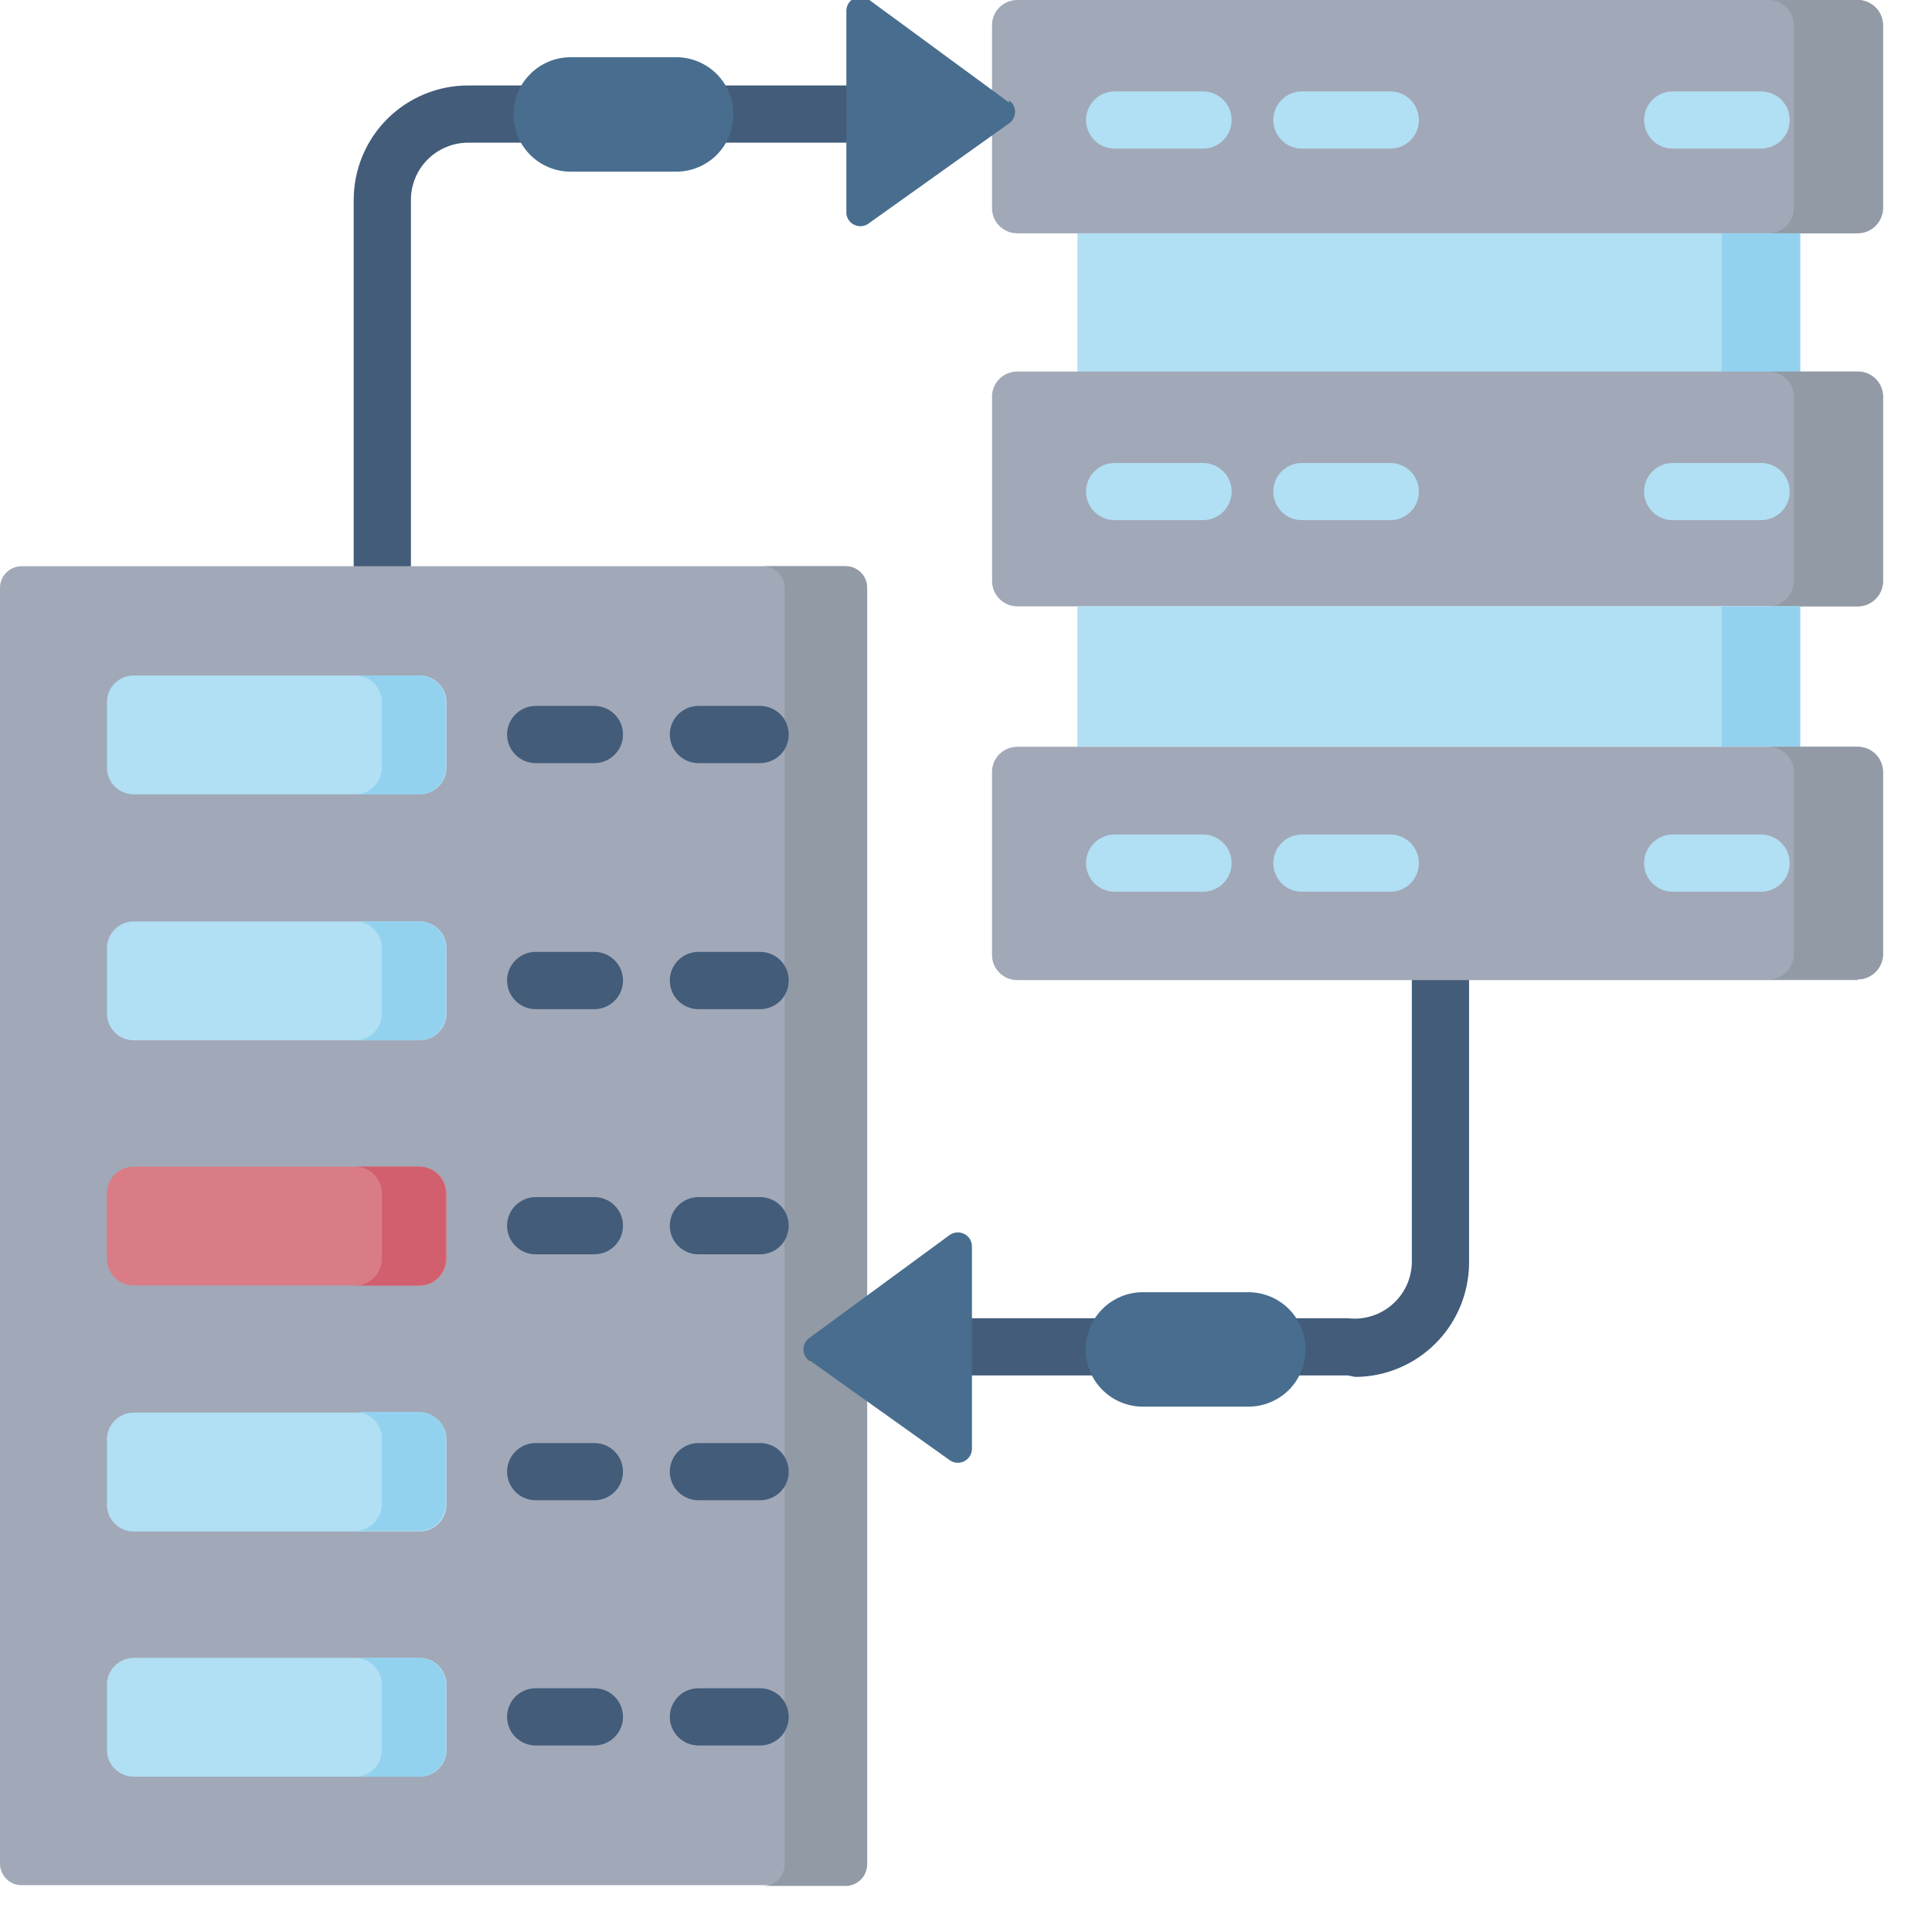 <svg width="26" height="26" viewBox="0 0 26 26" fill="none" xmlns="http://www.w3.org/2000/svg">
<g clip-path="url(#clip0_877_77)">
<path d="M5.14 8.85C5.09 8.85 5.04 8.841 4.994 8.821C4.948 8.802 4.906 8.774 4.871 8.739C4.836 8.704 4.808 8.662 4.789 8.616C4.77 8.57 4.76 8.52 4.76 8.47V2.69C4.76 2.282 4.922 1.89 5.211 1.601C5.5 1.313 5.891 1.15 6.3 1.15H11.4C11.502 1.15 11.6 1.191 11.672 1.263C11.744 1.335 11.785 1.433 11.785 1.535C11.785 1.637 11.744 1.735 11.672 1.808C11.6 1.88 11.502 1.92 11.4 1.92H6.3C6.096 1.92 5.9 2.002 5.755 2.146C5.611 2.29 5.53 2.486 5.53 2.69V8.46C5.531 8.512 5.522 8.563 5.503 8.611C5.484 8.659 5.455 8.703 5.419 8.739C5.382 8.776 5.339 8.804 5.291 8.824C5.243 8.843 5.191 8.852 5.14 8.85ZM18.14 18.51H13.04C12.938 18.51 12.84 18.47 12.768 18.398C12.695 18.325 12.655 18.227 12.655 18.125C12.655 18.023 12.695 17.925 12.768 17.853C12.84 17.781 12.938 17.74 13.04 17.74H18.14C18.246 17.753 18.353 17.743 18.455 17.712C18.557 17.681 18.651 17.629 18.732 17.559C18.813 17.49 18.879 17.404 18.925 17.308C18.971 17.212 18.996 17.107 19 17V11.62C19 11.518 19.04 11.42 19.113 11.348C19.185 11.276 19.283 11.235 19.385 11.235C19.487 11.235 19.585 11.276 19.657 11.348C19.729 11.42 19.77 11.518 19.77 11.62V17C19.767 17.405 19.605 17.793 19.319 18.079C19.032 18.366 18.645 18.528 18.24 18.53" fill="#425C7A"/>
<path d="M11.38 7.62H0.29C0.13 7.62 0 7.75 0 7.91V25.08C0 25.24 0.13 25.37 0.29 25.37H11.38C11.54 25.37 11.67 25.24 11.67 25.08V7.91C11.67 7.75 11.54 7.62 11.38 7.62Z" fill="#A1A8B7"/>
<path d="M11.389 7.62H10.27C10.346 7.62 10.42 7.651 10.475 7.705C10.529 7.759 10.559 7.833 10.559 7.91V25.09C10.559 25.167 10.529 25.241 10.475 25.295C10.42 25.35 10.346 25.38 10.27 25.38H11.38C11.456 25.38 11.53 25.35 11.585 25.295C11.639 25.241 11.669 25.167 11.669 25.09V7.91C11.669 7.833 11.639 7.759 11.585 7.705C11.53 7.651 11.456 7.62 11.38 7.62" fill="#919AA5"/>
<path d="M5.649 9.09H1.799C1.601 9.09 1.439 9.251 1.439 9.45V10.33C1.439 10.529 1.601 10.69 1.799 10.69H5.649C5.848 10.69 6.009 10.529 6.009 10.33V9.45C6.009 9.251 5.848 9.09 5.649 9.09Z" fill="#B1DFF3"/>
<path d="M5.639 9.09H4.779C4.875 9.09 4.966 9.128 5.034 9.195C5.101 9.263 5.139 9.354 5.139 9.45V10.33C5.139 10.425 5.101 10.517 5.034 10.584C4.966 10.652 4.875 10.69 4.779 10.69H5.649C5.743 10.687 5.832 10.648 5.897 10.581C5.963 10.514 5.999 10.424 5.999 10.33V9.45C5.999 9.354 5.961 9.263 5.894 9.195C5.826 9.128 5.735 9.09 5.639 9.09Z" fill="#93D2EF"/>
<path d="M7.999 10.27H7.209C7.107 10.27 7.009 10.229 6.937 10.157C6.865 10.085 6.824 9.987 6.824 9.885C6.824 9.783 6.865 9.685 6.937 9.613C7.009 9.541 7.107 9.5 7.209 9.5H7.999C8.101 9.5 8.199 9.541 8.271 9.613C8.344 9.685 8.384 9.783 8.384 9.885C8.384 9.987 8.344 10.085 8.271 10.157C8.199 10.229 8.101 10.27 7.999 10.27ZM10.189 10.27H9.399C9.297 10.27 9.199 10.229 9.127 10.157C9.055 10.085 9.014 9.987 9.014 9.885C9.014 9.783 9.055 9.685 9.127 9.613C9.199 9.541 9.297 9.5 9.399 9.5H10.229C10.331 9.5 10.429 9.541 10.502 9.613C10.574 9.685 10.614 9.783 10.614 9.885C10.614 9.987 10.574 10.085 10.502 10.157C10.429 10.229 10.331 10.27 10.229 10.27H10.189Z" fill="#425C7A"/>
<path d="M5.649 12.4H1.799C1.601 12.4 1.439 12.562 1.439 12.76V13.64C1.439 13.839 1.601 14 1.799 14H5.649C5.848 14 6.009 13.839 6.009 13.64V12.76C6.009 12.562 5.848 12.4 5.649 12.4Z" fill="#B1DFF3"/>
<path d="M5.639 12.4H4.779C4.875 12.4 4.966 12.438 5.034 12.506C5.101 12.573 5.139 12.665 5.139 12.76V13.64C5.139 13.736 5.101 13.827 5.034 13.895C4.966 13.963 4.875 14 4.779 14H5.649C5.697 13.999 5.743 13.989 5.786 13.969C5.83 13.95 5.868 13.922 5.901 13.888C5.933 13.854 5.959 13.813 5.976 13.769C5.993 13.725 6.001 13.678 5.999 13.63V12.75C5.997 12.657 5.958 12.568 5.89 12.502C5.823 12.437 5.733 12.4 5.639 12.4Z" fill="#93D2EF"/>
<path d="M7.999 13.581H7.209C7.107 13.581 7.009 13.54 6.937 13.468C6.865 13.396 6.824 13.298 6.824 13.195C6.824 13.093 6.865 12.995 6.937 12.923C7.009 12.851 7.107 12.81 7.209 12.81H7.999C8.101 12.81 8.199 12.851 8.271 12.923C8.344 12.995 8.384 13.093 8.384 13.195C8.384 13.298 8.344 13.396 8.271 13.468C8.199 13.54 8.101 13.581 7.999 13.581ZM10.189 13.581H9.399C9.297 13.581 9.199 13.54 9.127 13.468C9.055 13.396 9.014 13.298 9.014 13.195C9.014 13.093 9.055 12.995 9.127 12.923C9.199 12.851 9.297 12.81 9.399 12.81H10.229C10.331 12.81 10.429 12.851 10.502 12.923C10.574 12.995 10.614 13.093 10.614 13.195C10.614 13.298 10.574 13.396 10.502 13.468C10.429 13.54 10.331 13.581 10.229 13.581H10.189Z" fill="#425C7A"/>
<path d="M5.649 15.7H1.799C1.601 15.7 1.439 15.861 1.439 16.06V16.94C1.439 17.139 1.601 17.3 1.799 17.3H5.649C5.848 17.3 6.009 17.139 6.009 16.94V16.06C6.009 15.861 5.848 15.7 5.649 15.7Z" fill="#D97C86"/>
<path d="M5.639 15.7H4.779C4.875 15.7 4.966 15.738 5.034 15.806C5.101 15.873 5.139 15.965 5.139 16.06V16.94C5.139 17.036 5.101 17.127 5.034 17.195C4.966 17.262 4.875 17.3 4.779 17.3H5.649C5.743 17.298 5.832 17.259 5.897 17.191C5.963 17.124 5.999 17.034 5.999 16.94V16.06C5.999 15.965 5.961 15.873 5.894 15.806C5.826 15.738 5.735 15.7 5.639 15.7Z" fill="#D25F6D"/>
<path d="M7.999 16.88H7.209C7.107 16.88 7.009 16.84 6.937 16.768C6.865 16.695 6.824 16.598 6.824 16.495C6.824 16.393 6.865 16.295 6.937 16.223C7.009 16.151 7.107 16.11 7.209 16.11H7.999C8.101 16.11 8.199 16.151 8.271 16.223C8.344 16.295 8.384 16.393 8.384 16.495C8.384 16.598 8.344 16.695 8.271 16.768C8.199 16.84 8.101 16.88 7.999 16.88ZM10.189 16.88H9.399C9.297 16.88 9.199 16.84 9.127 16.768C9.055 16.695 9.014 16.598 9.014 16.495C9.014 16.393 9.055 16.295 9.127 16.223C9.199 16.151 9.297 16.11 9.399 16.11H10.229C10.331 16.11 10.429 16.151 10.502 16.223C10.574 16.295 10.614 16.393 10.614 16.495C10.614 16.598 10.574 16.695 10.502 16.768C10.429 16.84 10.331 16.88 10.229 16.88H10.189Z" fill="#425C7A"/>
<path d="M5.649 19.01H1.799C1.601 19.01 1.439 19.171 1.439 19.37V20.25C1.439 20.449 1.601 20.61 1.799 20.61H5.649C5.848 20.61 6.009 20.449 6.009 20.25V19.37C6.009 19.171 5.848 19.01 5.649 19.01Z" fill="#B1DFF3"/>
<path d="M5.639 19H4.779C4.875 19 4.966 19.038 5.034 19.105C5.101 19.173 5.139 19.265 5.139 19.36V20.24C5.139 20.335 5.101 20.427 5.034 20.495C4.966 20.562 4.875 20.6 4.779 20.6H5.649C5.741 20.598 5.829 20.56 5.894 20.495C5.959 20.43 5.997 20.342 5.999 20.25V19.37C6.001 19.322 5.992 19.274 5.975 19.229C5.957 19.184 5.931 19.143 5.897 19.109C5.864 19.075 5.824 19.047 5.779 19.028C5.735 19.01 5.687 19 5.639 19Z" fill="#93D2EF"/>
<path d="M7.999 20.19H7.209C7.107 20.19 7.009 20.149 6.937 20.077C6.865 20.005 6.824 19.907 6.824 19.805C6.824 19.703 6.865 19.605 6.937 19.533C7.009 19.46 7.107 19.42 7.209 19.42H7.999C8.101 19.42 8.199 19.46 8.271 19.533C8.344 19.605 8.384 19.703 8.384 19.805C8.384 19.907 8.344 20.005 8.271 20.077C8.199 20.149 8.101 20.19 7.999 20.19ZM10.189 20.19H9.399C9.297 20.19 9.199 20.149 9.127 20.077C9.055 20.005 9.014 19.907 9.014 19.805C9.014 19.703 9.055 19.605 9.127 19.533C9.199 19.46 9.297 19.42 9.399 19.42H10.229C10.331 19.42 10.429 19.46 10.502 19.533C10.574 19.605 10.614 19.703 10.614 19.805C10.614 19.907 10.574 20.005 10.502 20.077C10.429 20.149 10.331 20.19 10.229 20.19H10.189Z" fill="#425C7A"/>
<path d="M5.649 22.311H1.799C1.601 22.311 1.439 22.472 1.439 22.671V23.55C1.439 23.749 1.601 23.91 1.799 23.91H5.649C5.848 23.91 6.009 23.749 6.009 23.55V22.671C6.009 22.472 5.848 22.311 5.649 22.311Z" fill="#B1DFF3"/>
<path d="M5.639 22.311H4.779C4.875 22.311 4.966 22.349 5.034 22.416C5.101 22.483 5.139 22.575 5.139 22.671V23.55C5.139 23.646 5.101 23.738 5.034 23.805C4.966 23.873 4.875 23.91 4.779 23.91H5.649C5.743 23.908 5.832 23.869 5.897 23.802C5.963 23.734 5.999 23.644 5.999 23.55V22.671C5.999 22.623 5.99 22.576 5.972 22.533C5.954 22.489 5.927 22.449 5.894 22.416C5.86 22.383 5.821 22.356 5.777 22.338C5.733 22.32 5.687 22.311 5.639 22.311Z" fill="#93D2EF"/>
<path d="M7.999 23.49H7.209C7.107 23.49 7.009 23.449 6.937 23.377C6.865 23.305 6.824 23.207 6.824 23.105C6.824 23.003 6.865 22.905 6.937 22.832C7.009 22.76 7.107 22.72 7.209 22.72H7.999C8.101 22.72 8.199 22.76 8.271 22.832C8.344 22.905 8.384 23.003 8.384 23.105C8.384 23.207 8.344 23.305 8.271 23.377C8.199 23.449 8.101 23.49 7.999 23.49ZM10.189 23.49H9.399C9.297 23.49 9.199 23.449 9.127 23.377C9.055 23.305 9.014 23.207 9.014 23.105C9.014 23.003 9.055 22.905 9.127 22.832C9.199 22.76 9.297 22.72 9.399 22.72H10.229C10.331 22.72 10.429 22.76 10.502 22.832C10.574 22.905 10.614 23.003 10.614 23.105C10.614 23.207 10.574 23.305 10.502 23.377C10.429 23.449 10.331 23.49 10.229 23.49H10.189Z" fill="#425C7A"/>
<path d="M25 3.14H13.69C13.599 3.14 13.513 3.104 13.449 3.04C13.385 2.977 13.35 2.89 13.35 2.8V0.34C13.35 0.25 13.385 0.163 13.449 0.1C13.513 0.036 13.599 0 13.69 0L25 0C25.09 0 25.176 0.036 25.24 0.1C25.304 0.163 25.34 0.25 25.34 0.34V2.79C25.34 2.88 25.304 2.967 25.24 3.03C25.176 3.094 25.09 3.13 25 3.13" fill="#A1A8B7"/>
<path d="M25.001 0H23.801C23.891 0 23.977 0.036 24.041 0.1C24.105 0.163 24.141 0.25 24.141 0.34V2.8C24.141 2.89 24.105 2.977 24.041 3.04C23.977 3.104 23.891 3.14 23.801 3.14H25.001C25.091 3.14 25.177 3.104 25.241 3.04C25.305 2.977 25.341 2.89 25.341 2.8V0.34C25.341 0.25 25.305 0.163 25.241 0.1C25.177 0.036 25.091 0 25.001 0Z" fill="#919AA5"/>
<path d="M24.23 3.14H14.5V5.03H24.23V3.14Z" fill="#B1DFF3"/>
<path d="M24.22 3.14H23.17V5.03H24.22V3.14Z" fill="#93D2EF"/>
<path d="M16.21 2H15C14.898 2 14.8 1.96 14.728 1.888C14.656 1.815 14.615 1.718 14.615 1.615C14.615 1.513 14.656 1.415 14.728 1.343C14.8 1.271 14.898 1.23 15 1.23H16.19C16.292 1.23 16.39 1.271 16.462 1.343C16.535 1.415 16.575 1.513 16.575 1.615C16.575 1.718 16.535 1.815 16.462 1.888C16.39 1.96 16.292 2 16.19 2M18.68 2H17.52C17.418 2 17.32 1.96 17.248 1.888C17.176 1.815 17.135 1.718 17.135 1.615C17.135 1.513 17.176 1.415 17.248 1.343C17.32 1.271 17.418 1.23 17.52 1.23H18.71C18.812 1.23 18.91 1.271 18.983 1.343C19.055 1.415 19.095 1.513 19.095 1.615C19.095 1.718 19.055 1.815 18.983 1.888C18.91 1.96 18.812 2 18.71 2M23.71 2H22.51C22.408 2 22.31 1.96 22.238 1.888C22.166 1.815 22.125 1.718 22.125 1.615C22.125 1.513 22.166 1.415 22.238 1.343C22.31 1.271 22.408 1.23 22.51 1.23H23.7C23.802 1.23 23.9 1.271 23.973 1.343C24.045 1.415 24.085 1.513 24.085 1.615C24.085 1.718 24.045 1.815 23.973 1.888C23.9 1.96 23.802 2 23.7 2H23.71Z" fill="#B1DFF3"/>
<path d="M25.001 8.16H13.691C13.601 8.16 13.514 8.124 13.45 8.06C13.387 7.997 13.351 7.91 13.351 7.82V5.37C13.347 5.323 13.352 5.275 13.368 5.231C13.383 5.186 13.407 5.145 13.439 5.11C13.471 5.075 13.51 5.047 13.553 5.028C13.597 5.01 13.644 5 13.691 5H25.001C25.091 5 25.178 5.036 25.241 5.1C25.305 5.163 25.341 5.25 25.341 5.34V7.82C25.341 7.91 25.305 7.997 25.241 8.06C25.178 8.124 25.091 8.16 25.001 8.16Z" fill="#A1A8B7"/>
<path d="M25.001 5H23.801C23.891 5 23.977 5.036 24.041 5.1C24.105 5.163 24.141 5.25 24.141 5.34V7.82C24.141 7.91 24.105 7.997 24.041 8.06C23.977 8.124 23.891 8.16 23.801 8.16H25.001C25.091 8.16 25.177 8.124 25.241 8.06C25.305 7.997 25.341 7.91 25.341 7.82V5.37C25.345 5.323 25.339 5.275 25.324 5.231C25.309 5.186 25.285 5.145 25.253 5.11C25.221 5.075 25.182 5.047 25.138 5.028C25.095 5.01 25.048 5 25.001 5Z" fill="#919AA5"/>
<path d="M24.23 8.16H14.5V10.05H24.23V8.16Z" fill="#B1DFF3"/>
<path d="M24.22 8.16H23.17V10.05H24.22V8.16Z" fill="#93D2EF"/>
<path d="M16.21 7H15C14.898 7 14.8 6.96 14.728 6.888C14.656 6.816 14.615 6.718 14.615 6.615C14.615 6.513 14.656 6.415 14.728 6.343C14.8 6.271 14.898 6.23 15 6.23H16.19C16.292 6.23 16.39 6.271 16.462 6.343C16.535 6.415 16.575 6.513 16.575 6.615C16.575 6.718 16.535 6.816 16.462 6.888C16.39 6.96 16.292 7 16.19 7H16.21ZM18.7 7H17.52C17.418 7 17.32 6.96 17.248 6.888C17.176 6.816 17.135 6.718 17.135 6.615C17.135 6.513 17.176 6.415 17.248 6.343C17.32 6.271 17.418 6.23 17.52 6.23H18.71C18.812 6.23 18.91 6.271 18.983 6.343C19.055 6.415 19.095 6.513 19.095 6.615C19.095 6.718 19.055 6.816 18.983 6.888C18.91 6.96 18.812 7 18.71 7H18.7ZM23.7 7H22.51C22.408 7 22.31 6.96 22.238 6.888C22.166 6.816 22.125 6.718 22.125 6.615C22.125 6.513 22.166 6.415 22.238 6.343C22.31 6.271 22.408 6.23 22.51 6.23H23.7C23.802 6.23 23.9 6.271 23.973 6.343C24.045 6.415 24.085 6.513 24.085 6.615C24.085 6.718 24.045 6.816 23.973 6.888C23.9 6.96 23.802 7 23.7 7Z" fill="#B1DFF3"/>
<path d="M25 13.19H13.69C13.599 13.19 13.513 13.154 13.449 13.09C13.385 13.027 13.35 12.94 13.35 12.85V10.39C13.35 10.3 13.385 10.213 13.449 10.149C13.513 10.086 13.599 10.05 13.69 10.05H25C25.09 10.05 25.176 10.086 25.24 10.149C25.304 10.213 25.34 10.3 25.34 10.39V12.84C25.34 12.93 25.304 13.017 25.24 13.08C25.176 13.144 25.09 13.18 25 13.18" fill="#A1A8B7"/>
<path d="M25.001 10.05H23.801C23.891 10.05 23.977 10.086 24.041 10.149C24.105 10.213 24.141 10.3 24.141 10.39V12.84C24.141 12.93 24.105 13.017 24.041 13.08C23.977 13.144 23.891 13.18 23.801 13.18H25.001C25.091 13.18 25.177 13.144 25.241 13.08C25.305 13.017 25.341 12.93 25.341 12.84V10.39C25.341 10.3 25.305 10.213 25.241 10.149C25.177 10.086 25.091 10.05 25.001 10.05Z" fill="#919AA5"/>
<path d="M16.21 12.001H15C14.95 12.001 14.9 11.991 14.853 11.971C14.806 11.952 14.764 11.924 14.728 11.888C14.692 11.852 14.664 11.809 14.645 11.763C14.625 11.716 14.615 11.666 14.615 11.616C14.615 11.565 14.625 11.515 14.645 11.468C14.664 11.421 14.692 11.379 14.728 11.343C14.764 11.307 14.806 11.279 14.853 11.26C14.9 11.24 14.95 11.23 15 11.23H16.19C16.292 11.23 16.39 11.271 16.462 11.343C16.535 11.415 16.575 11.513 16.575 11.616C16.575 11.718 16.535 11.816 16.462 11.888C16.39 11.96 16.292 12.001 16.19 12.001M18.68 12.001H17.52C17.47 12.001 17.42 11.991 17.373 11.971C17.326 11.952 17.284 11.924 17.248 11.888C17.212 11.852 17.184 11.809 17.165 11.763C17.145 11.716 17.135 11.666 17.135 11.616C17.135 11.565 17.145 11.515 17.165 11.468C17.184 11.421 17.212 11.379 17.248 11.343C17.284 11.307 17.326 11.279 17.373 11.26C17.42 11.24 17.47 11.23 17.52 11.23H18.71C18.761 11.23 18.811 11.24 18.858 11.26C18.904 11.279 18.947 11.307 18.983 11.343C19.018 11.379 19.047 11.421 19.066 11.468C19.085 11.515 19.095 11.565 19.095 11.616C19.095 11.666 19.085 11.716 19.066 11.763C19.047 11.809 19.018 11.852 18.983 11.888C18.947 11.924 18.904 11.952 18.858 11.971C18.811 11.991 18.761 12.001 18.71 12.001M23.71 12.001H22.51C22.408 12.001 22.31 11.96 22.238 11.888C22.166 11.816 22.125 11.718 22.125 11.616C22.125 11.513 22.166 11.415 22.238 11.343C22.31 11.271 22.408 11.23 22.51 11.23H23.7C23.751 11.23 23.801 11.24 23.848 11.26C23.894 11.279 23.937 11.307 23.973 11.343C24.008 11.379 24.037 11.421 24.056 11.468C24.075 11.515 24.085 11.565 24.085 11.616C24.085 11.666 24.075 11.716 24.056 11.763C24.037 11.809 24.008 11.852 23.973 11.888C23.937 11.924 23.894 11.952 23.848 11.971C23.801 11.991 23.751 12.001 23.7 12.001H23.71Z" fill="#B1DFF3"/>
<path d="M13.58 1.38L11.7 8.92766e-05C11.671 -0.023 11.636 -0.038 11.6 -0.042C11.563 -0.046 11.525 -0.039 11.493 -0.022C11.46 -0.005 11.432 0.021 11.414 0.054C11.396 0.086 11.388 0.123 11.39 0.16V2.88C11.395 2.914 11.408 2.945 11.429 2.972C11.45 2.999 11.478 3.019 11.51 3.031C11.541 3.044 11.576 3.047 11.609 3.042C11.643 3.036 11.674 3.022 11.7 3L13.58 1.66C13.605 1.643 13.625 1.619 13.639 1.592C13.653 1.565 13.66 1.535 13.66 1.505C13.66 1.475 13.653 1.445 13.639 1.418C13.625 1.391 13.605 1.368 13.58 1.35M9.1 2.31H7.68C7.476 2.31 7.28 2.229 7.136 2.085C6.991 1.94 6.91 1.744 6.91 1.54C6.91 1.336 6.991 1.14 7.136 0.996C7.28 0.851 7.476 0.77 7.68 0.77H9.1C9.304 0.77 9.5 0.851 9.645 0.996C9.789 1.14 9.87 1.336 9.87 1.54C9.87 1.744 9.789 1.94 9.645 2.085C9.5 2.229 9.304 2.31 9.1 2.31ZM10.9 18.31L12.78 19.65C12.809 19.671 12.843 19.683 12.878 19.685C12.913 19.687 12.948 19.68 12.98 19.663C13.011 19.646 13.037 19.621 13.055 19.591C13.072 19.56 13.081 19.525 13.08 19.49V16.78C13.081 16.745 13.072 16.71 13.055 16.679C13.037 16.649 13.011 16.624 12.98 16.607C12.948 16.591 12.913 16.583 12.878 16.585C12.843 16.588 12.809 16.6 12.78 16.62L10.9 18C10.873 18.017 10.851 18.041 10.836 18.069C10.821 18.097 10.813 18.128 10.813 18.16C10.813 18.192 10.821 18.223 10.836 18.251C10.851 18.279 10.873 18.303 10.9 18.32M15.38 17.39H16.8C17.004 17.39 17.2 17.471 17.345 17.616C17.489 17.76 17.57 17.956 17.57 18.16C17.57 18.364 17.489 18.56 17.345 18.705C17.2 18.849 17.004 18.93 16.8 18.93H15.38C15.176 18.93 14.98 18.849 14.836 18.705C14.691 18.56 14.61 18.364 14.61 18.16C14.61 17.956 14.691 17.76 14.836 17.616C14.98 17.471 15.176 17.39 15.38 17.39Z" fill="#486D8E"/>
</g>
<defs>
<clipPath id="clip0_877_77">
<rect width="25.38" height="25.38" fill="white"/>
</clipPath>
</defs>
</svg>
